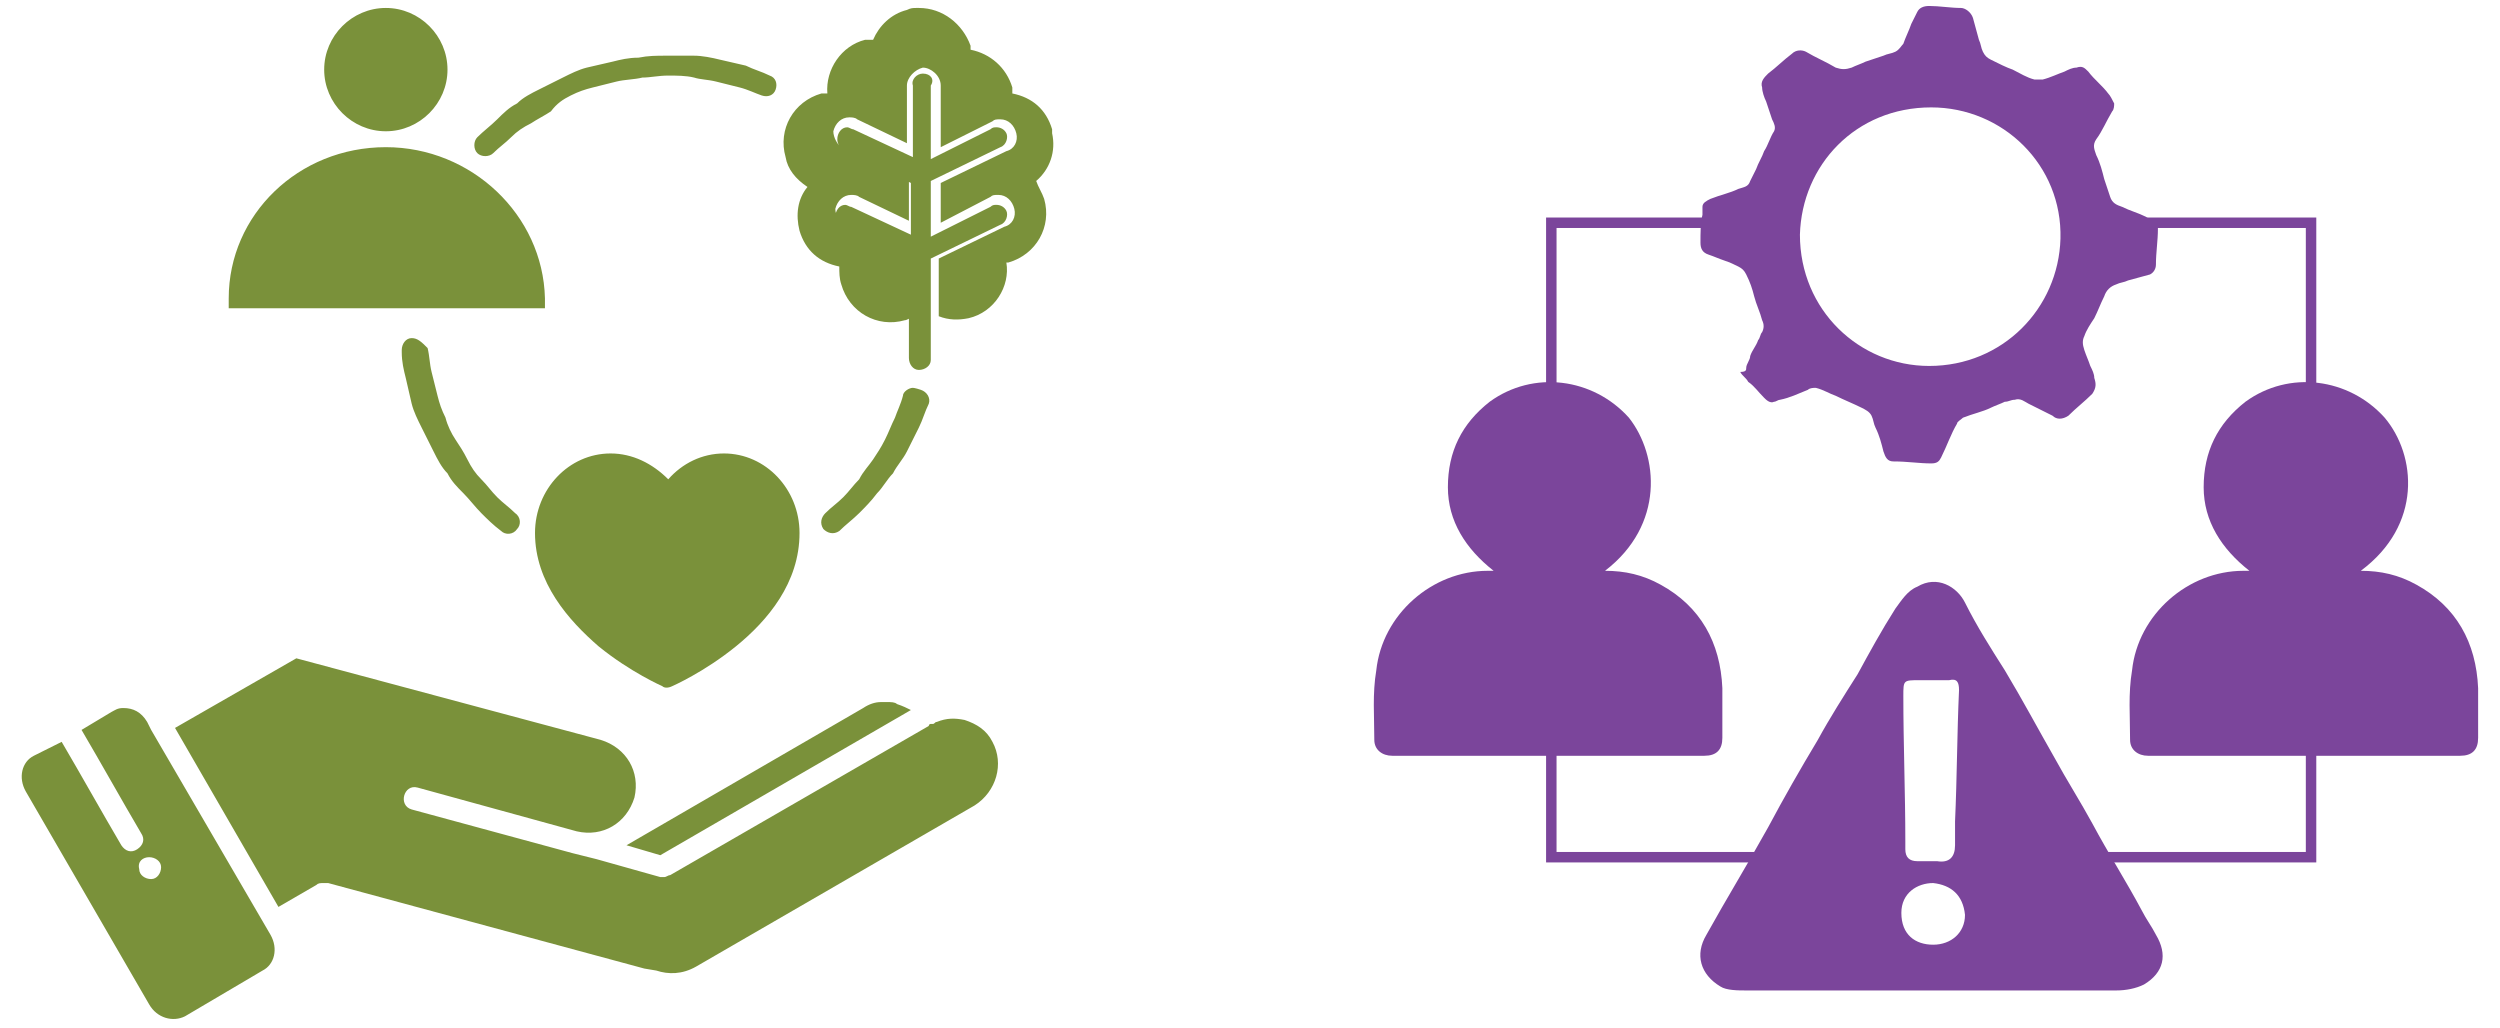 <?xml version="1.0" encoding="utf-8"?>
<!-- Generator: Adobe Illustrator 27.7.0, SVG Export Plug-In . SVG Version: 6.00 Build 0)  -->
<svg version="1.1" id="Layer_1" xmlns="http://www.w3.org/2000/svg" xmlns:xlink="http://www.w3.org/1999/xlink" x="0px" y="0px"
	 viewBox="0 0 125.7 51.7" style="enable-background:new 0 0 125.7 51.7;" xml:space="preserve">
<style type="text/css">
	.st0{fill:none;stroke:#7B459B;stroke-width:0.526;}
	.st1{fill:#7B459B;}
	.st2{fill:none;stroke:#000000;stroke-width:0.526;}
	.st3{fill:#7A913A;}
</style>
<g>
	<polyline class="st0" points="88.4,11.2 78,11.2 78,43.1 90.7,43.1 	"/>
	<path class="st1" d="M97,18.4c3.7,0,6.5-2.9,6.6-6.4c0.1-3.7-2.9-6.6-6.5-6.6c-3.8,0-6.5,2.9-6.6,6.4C90.5,15.6,93.5,18.4,97,18.4
		 M87.8,18.5c0-0.2,0.2-0.4,0.2-0.6c0.1-0.3,0.3-0.5,0.4-0.8c0.1-0.1,0.1-0.3,0.2-0.4c0.1-0.2,0.1-0.4,0-0.6
		c-0.1-0.4-0.3-0.8-0.4-1.2c-0.1-0.4-0.2-0.7-0.4-1.1c-0.1-0.2-0.2-0.3-0.4-0.4c-0.2-0.1-0.4-0.2-0.7-0.3c-0.3-0.1-0.5-0.2-0.8-0.3
		c-0.3-0.1-0.4-0.3-0.4-0.6c0-0.5,0-1,0.1-1.4c0-0.1,0-0.3,0-0.4c0-0.2,0.2-0.3,0.4-0.4c0.5-0.2,1-0.3,1.4-0.5
		c0.3-0.1,0.5-0.1,0.6-0.4c0.1-0.2,0.2-0.4,0.3-0.6c0.1-0.3,0.3-0.6,0.4-0.9c0.2-0.3,0.3-0.7,0.5-1c0.1-0.2,0-0.4-0.1-0.6
		c-0.1-0.3-0.2-0.6-0.3-0.9c-0.1-0.2-0.2-0.5-0.2-0.7c-0.1-0.3,0.1-0.5,0.3-0.7c0.4-0.3,0.8-0.7,1.2-1c0.2-0.2,0.5-0.2,0.7-0.1
		c0.5,0.3,1,0.5,1.5,0.8c0.3,0.1,0.5,0.1,0.8,0c0.2-0.1,0.5-0.2,0.7-0.3c0.3-0.1,0.6-0.2,0.9-0.3c0.2-0.1,0.4-0.1,0.6-0.2
		c0.2-0.1,0.3-0.3,0.4-0.4c0.1-0.3,0.3-0.7,0.4-1c0.1-0.2,0.2-0.4,0.3-0.6c0.1-0.2,0.3-0.3,0.6-0.3c0.5,0,1.1,0.1,1.6,0.1
		c0.2,0,0.5,0.2,0.6,0.5c0.1,0.4,0.2,0.7,0.3,1.1c0.1,0.2,0.1,0.4,0.2,0.6c0.1,0.2,0.2,0.3,0.4,0.4c0.4,0.2,0.8,0.4,1.1,0.5
		c0.4,0.2,0.7,0.4,1.1,0.5c0.1,0,0.2,0,0.4,0c0.4-0.1,0.8-0.3,1.1-0.4c0.2-0.1,0.4-0.2,0.6-0.2c0.3-0.1,0.4,0,0.6,0.2
		c0.3,0.4,0.7,0.7,1,1.1c0.1,0.1,0.2,0.3,0.3,0.5c0,0.1,0,0.3-0.1,0.4c-0.3,0.5-0.5,1-0.8,1.4c-0.2,0.3-0.1,0.5,0,0.8
		c0.2,0.4,0.3,0.8,0.4,1.2c0.1,0.3,0.2,0.6,0.3,0.9c0.1,0.3,0.3,0.4,0.6,0.5c0.4,0.2,0.8,0.3,1.2,0.5c0.1,0.1,0.3,0.1,0.4,0.2
		c0.1,0.1,0.2,0.2,0.2,0.4c0,0.6-0.1,1.2-0.1,1.8c0,0.2-0.1,0.4-0.3,0.5c-0.4,0.1-0.7,0.2-1.1,0.3c-0.2,0.1-0.4,0.1-0.6,0.2
		c-0.3,0.1-0.5,0.3-0.6,0.6c-0.2,0.4-0.3,0.7-0.5,1.1c-0.2,0.3-0.4,0.6-0.5,0.9c-0.1,0.2-0.1,0.4,0,0.7c0.1,0.3,0.2,0.5,0.3,0.8
		c0.1,0.2,0.2,0.4,0.2,0.6c0.1,0.3,0.1,0.5-0.1,0.8c-0.4,0.4-0.8,0.7-1.2,1.1c-0.3,0.2-0.6,0.2-0.8,0c-0.4-0.2-0.8-0.4-1.2-0.6
		c-0.2-0.1-0.4-0.3-0.7-0.2c-0.2,0-0.3,0.1-0.5,0.1c-0.2,0.1-0.5,0.2-0.7,0.3c-0.4,0.2-0.9,0.3-1.4,0.5c-0.1,0.1-0.3,0.2-0.3,0.3
		c-0.3,0.5-0.5,1.1-0.8,1.7c-0.1,0.2-0.2,0.3-0.5,0.3c-0.6,0-1.2-0.1-1.9-0.1c-0.3,0-0.4-0.2-0.5-0.5c-0.1-0.4-0.2-0.8-0.4-1.2
		c-0.1-0.2-0.1-0.4-0.2-0.6c-0.1-0.2-0.3-0.3-0.5-0.4c-0.4-0.2-0.9-0.4-1.3-0.6c-0.3-0.1-0.6-0.3-1-0.4c-0.1,0-0.3,0-0.4,0.1
		c-0.5,0.2-0.9,0.4-1.4,0.5c-0.1,0-0.2,0.1-0.3,0.1c-0.2,0.1-0.4-0.1-0.5-0.2c-0.3-0.3-0.5-0.6-0.8-0.8c-0.1-0.2-0.3-0.3-0.4-0.5
		C87.8,18.7,87.8,18.6,87.8,18.5"/>
	<path class="st1" d="M97.2,44.4c-0.8,0-1.6,0.5-1.6,1.5c0,1.1,0.7,1.6,1.6,1.6c0.9,0,1.6-0.6,1.6-1.5C98.7,45,98.1,44.5,97.2,44.4
		 M97.1,34.2h-0.6c-0.8,0-0.8,0-0.8,0.8c0,2.4,0.1,4.9,0.1,7.3c0,0.1,0,0.3,0,0.4c0,0.4,0.2,0.6,0.6,0.6c0.3,0,0.7,0,1,0
		c0.6,0.1,0.9-0.2,0.9-0.8c0-0.4,0-0.8,0-1.2c0.1-2.2,0.1-4.4,0.2-6.6c0-0.4-0.1-0.6-0.5-0.5C97.7,34.2,97.4,34.2,97.1,34.2
		 M97.1,49.8c-3.1,0-6.2,0-9.3,0c-0.4,0-1,0-1.3-0.2C85.5,49,85.2,48,85.8,47c1-1.8,2.1-3.6,3.1-5.4c0.8-1.5,1.6-2.9,2.5-4.4
		c0.6-1.1,1.3-2.2,2-3.3c0.6-1.1,1.2-2.2,1.9-3.3c0.3-0.4,0.6-0.9,1.1-1.1c1-0.6,2,0,2.4,0.8c0.6,1.2,1.3,2.3,2,3.4
		c0.9,1.5,1.7,3,2.5,4.4c0.6,1.1,1.3,2.2,1.9,3.3c0.8,1.5,1.7,2.9,2.5,4.4c0.2,0.4,0.5,0.8,0.7,1.2c0.6,1,0.4,1.9-0.6,2.5
		c-0.4,0.2-0.9,0.3-1.4,0.3C103.3,49.8,100.2,49.8,97.1,49.8"/>
	<path class="st2" d="M86.5,43.5"/>
	<polyline class="st0" points="104.8,43.1 116.2,43.1 116.2,11.2 105.9,11.2 	"/>
	<path class="st1" d="M80.7,28.7c1,0,1.9,0.2,2.8,0.7c2,1.1,3,2.9,3.1,5.2c0,0.8,0,1.6,0,2.5c0,0.6-0.3,0.9-0.9,0.9
		c-5.2,0-10.5,0-15.7,0c-0.5,0-0.9-0.3-0.9-0.8c0-1.2-0.1-2.3,0.1-3.5c0.3-2.8,2.8-5,5.6-5c0.1,0,0.2,0,0.3,0
		c-1.4-1.1-2.3-2.5-2.3-4.2c0-1.8,0.7-3.2,2.1-4.3c2.2-1.6,5.2-1.2,7,0.8C83.4,22.9,83.7,26.4,80.7,28.7"/>
	<path class="st1" d="M118.7,28.7c1,0,1.9,0.2,2.8,0.7c2,1.1,3,2.9,3.1,5.2c0,0.8,0,1.6,0,2.5c0,0.6-0.3,0.9-0.9,0.9
		c-5.2,0-10.5,0-15.7,0c-0.5,0-0.9-0.3-0.9-0.8c0-1.2-0.1-2.3,0.1-3.5c0.3-2.8,2.8-5,5.6-5c0.1,0,0.2,0,0.3,0
		c-1.4-1.1-2.3-2.5-2.3-4.2c0-1.8,0.7-3.2,2.1-4.3c2.2-1.6,5.2-1.2,7,0.8C121.5,22.9,121.8,26.4,118.7,28.7"/>
	<path class="st3" d="M7.5,43.1c0.3,0,0.6,0.2,0.6,0.5c0,0.3-0.2,0.6-0.5,0.6c0,0,0,0,0,0c-0.3,0-0.6-0.2-0.6-0.5
		C6.9,43.3,7.2,43.1,7.5,43.1C7.5,43.1,7.5,43.1,7.5,43.1 M6.2,35.6C6.2,35.6,6.1,35.6,6.2,35.6c-0.3,0-0.4,0.1-0.6,0.2l-1.5,0.9
		c1,1.7,2,3.5,3,5.2c0.2,0.3,0.1,0.6-0.2,0.8c-0.3,0.2-0.6,0.1-0.8-0.2c0,0,0,0,0,0c-1-1.7-2-3.5-3-5.2L1.7,38
		c-0.6,0.3-0.8,1.1-0.4,1.8l6.2,10.7c0.4,0.7,1.2,0.9,1.8,0.6l3.9-2.3c0.6-0.3,0.8-1.1,0.4-1.8L7.6,36.7l0,0l-0.2-0.4
		C7.1,35.8,6.7,35.6,6.2,35.6z M44.6,35.3c-0.1,0-0.2,0-0.3,0c-0.3,0-0.6,0.1-0.9,0.3l-11.9,6.9l1.7,0.5l12.6-7.3
		c-0.2-0.1-0.4-0.2-0.7-0.3C45,35.3,44.8,35.3,44.6,35.3z M14.9,33.1l-6.1,3.5l5.2,9l1.9-1.1c0.1-0.1,0.2-0.1,0.4-0.1c0,0,0,0,0,0
		c0.1,0,0.1,0,0.2,0l15.9,4.3c0,0,0,0,0.6,0.1c0.6,0.2,1.3,0.2,2-0.2l14-8.1c1.1-0.7,1.5-2.1,0.9-3.2c-0.3-0.6-0.8-0.9-1.4-1.1
		c-0.5-0.1-0.9-0.1-1.4,0.1c0,0,0,0,0,0c-0.1,0-0.1,0.1-0.2,0.1c0,0,0,0,0,0c0,0,0,0-0.1,0c0,0-0.1,0-0.1,0.1l-13,7.5
		c-0.1,0-0.2,0.1-0.3,0.1c0,0-0.1,0-0.1,0c0,0,0,0-0.1,0L30,43.2l-1.2-0.3h0l-8.1-2.2c-0.7-0.2-0.4-1.3,0.3-1.1l0,0h0l8,2.2
		c1.3,0.3,2.5-0.4,2.9-1.7c0.3-1.3-0.4-2.5-1.7-2.9L14.9,33.1z M30.7,22.8c-2.1,0-3.8,1.8-3.8,4c0,2.5,1.7,4.4,3.2,5.7
		c1.6,1.3,3.2,2,3.2,2c0.1,0.1,0.3,0.1,0.5,0c0,0,1.6-0.7,3.2-2c1.6-1.3,3.2-3.2,3.2-5.7c0-2.2-1.7-4-3.8-4c-1.1,0-2.1,0.5-2.8,1.3
		C32.8,23.3,31.8,22.8,30.7,22.8z M45.9,19.5c-0.2,0-0.5,0.2-0.5,0.4c-0.1,0.4-0.3,0.8-0.4,1.1c-0.2,0.4-0.3,0.7-0.5,1.1
		c-0.2,0.4-0.4,0.7-0.6,1s-0.5,0.6-0.7,1c-0.3,0.3-0.5,0.6-0.8,0.9c-0.3,0.3-0.6,0.5-0.9,0.8c-0.2,0.2-0.3,0.5-0.1,0.8
		c0.2,0.2,0.5,0.3,0.8,0.1c0,0,0,0,0,0c0.3-0.3,0.7-0.6,1-0.9c0.3-0.3,0.6-0.6,0.9-1c0.3-0.3,0.5-0.7,0.8-1c0.2-0.4,0.5-0.7,0.7-1.1
		c0.2-0.4,0.4-0.8,0.6-1.2c0.2-0.4,0.3-0.8,0.5-1.2c0.1-0.3-0.1-0.6-0.4-0.7C46,19.5,45.9,19.5,45.9,19.5z M20.7,17
		c-0.3,0-0.5,0.3-0.5,0.6c0,0,0,0,0,0.1c0,0.5,0.1,0.9,0.2,1.3c0.1,0.4,0.2,0.9,0.3,1.3c0.1,0.4,0.3,0.8,0.5,1.2
		c0.2,0.4,0.4,0.8,0.6,1.2c0.2,0.4,0.4,0.8,0.7,1.1c0.2,0.4,0.5,0.7,0.8,1c0.3,0.3,0.6,0.7,0.9,1c0.3,0.3,0.6,0.6,1,0.9
		c0.2,0.2,0.6,0.2,0.8-0.1c0.2-0.2,0.2-0.6-0.1-0.8c0,0,0,0,0,0c-0.3-0.3-0.6-0.5-0.9-0.8c-0.3-0.3-0.5-0.6-0.8-0.9
		c-0.3-0.3-0.5-0.6-0.7-1s-0.4-0.7-0.6-1c-0.2-0.3-0.4-0.7-0.5-1.1c-0.2-0.4-0.3-0.7-0.4-1.1c-0.1-0.4-0.2-0.8-0.3-1.2
		c-0.1-0.4-0.1-0.8-0.2-1.2C21.2,17.2,21,17,20.7,17z M19.4,7.4c-4.4,0-7.9,3.4-7.9,7.6v0.5h15.9V15C27.3,10.8,23.7,7.4,19.4,7.4
		 M46.4,3.7c-0.3,0-0.6,0.3-0.5,0.6v3.6l-3-1.4c-0.1,0-0.2-0.1-0.3-0.1c-0.3,0-0.5,0.3-0.5,0.6c0,0.2,0.1,0.4,0.3,0.5l3.4,1.7v2.6
		l-3-1.4c-0.1,0-0.2-0.1-0.3-0.1c-0.3,0-0.5,0.3-0.5,0.6c0,0.2,0.1,0.4,0.3,0.5l3.4,1.7V18c0,0.3,0.2,0.6,0.5,0.6
		c0.3,0,0.6-0.2,0.6-0.5v0v-5.1l3.5-1.7c0.3-0.1,0.4-0.5,0.3-0.7c-0.1-0.2-0.3-0.3-0.5-0.3c-0.1,0-0.2,0-0.3,0.1l-3,1.5V9.1l3.5-1.7
		c0.3-0.1,0.4-0.5,0.3-0.7c-0.1-0.2-0.3-0.3-0.5-0.3c-0.1,0-0.2,0-0.3,0.1l-3,1.5V4.3C47,4,46.8,3.7,46.4,3.7L46.4,3.7z M33.5,2.8
		c-0.5,0-0.9,0-1.4,0.1c-0.5,0-0.9,0.1-1.3,0.2c-0.4,0.1-0.9,0.2-1.3,0.3c-0.4,0.1-0.8,0.3-1.2,0.5c-0.4,0.2-0.8,0.4-1.2,0.6
		c-0.4,0.2-0.8,0.4-1.1,0.7c-0.4,0.2-0.7,0.5-1,0.8c-0.3,0.3-0.7,0.6-1,0.9c-0.2,0.2-0.2,0.6,0,0.8c0.2,0.2,0.6,0.2,0.8,0
		c0.3-0.3,0.6-0.5,0.9-0.8c0.3-0.3,0.6-0.5,1-0.7c0.3-0.2,0.7-0.4,1-0.6C28,5.2,28.3,5,28.7,4.8c0.4-0.2,0.7-0.3,1.1-0.4
		c0.4-0.1,0.8-0.2,1.2-0.3C31.4,4,31.9,4,32.3,3.9c0.4,0,0.8-0.1,1.3-0.1c0.4,0,0.9,0,1.3,0.1C35.2,4,35.6,4,36,4.1
		c0.4,0.1,0.8,0.2,1.2,0.3c0.4,0.1,0.8,0.3,1.1,0.4c0.3,0.1,0.6,0,0.7-0.3c0.1-0.3,0-0.6-0.3-0.7c0,0,0,0,0,0
		c-0.4-0.2-0.8-0.3-1.2-0.5c-0.4-0.1-0.9-0.2-1.3-0.3c-0.4-0.1-0.9-0.2-1.3-0.2C34.5,2.8,34,2.8,33.5,2.8 M19.4,0.4
		c-1.7,0-3.1,1.4-3.1,3.1s1.4,3.1,3.1,3.1c1.7,0,3.1-1.4,3.1-3.1S21.1,0.4,19.4,0.4 M46.2,0.4c0,0-0.1,0-0.1,0c-0.2,0-0.3,0-0.5,0.1
		c-0.8,0.2-1.4,0.8-1.7,1.5c-0.1,0-0.3,0-0.4,0h0c-1.2,0.3-2,1.5-1.9,2.7c-0.1,0-0.2,0-0.3,0c-1.4,0.4-2.2,1.8-1.8,3.2
		C39.6,8.5,40,9,40.6,9.4c-0.5,0.6-0.6,1.4-0.4,2.2c0.3,1,1,1.6,2,1.8c0,0.3,0,0.6,0.1,0.9h0c0.4,1.4,1.8,2.2,3.2,1.8
		c0.1,0,0.2-0.1,0.3-0.1v-3l-3.3-1.6c-0.3-0.2-0.5-0.6-0.5-0.9c0.1-0.4,0.4-0.7,0.8-0.7c0.1,0,0.3,0,0.4,0.1h0l2.5,1.2v-2l-3.3-1.6
		c-0.3-0.2-0.5-0.6-0.5-0.9c0.1-0.4,0.4-0.7,0.8-0.7c0.1,0,0.3,0,0.4,0.1h0l2.5,1.2V4.3c0-0.4,0.4-0.8,0.8-0.9
		c0.4,0,0.9,0.4,0.9,0.9v3.1l2.6-1.3c0.1-0.1,0.2-0.1,0.4-0.1c0.4,0,0.7,0.3,0.8,0.7c0.1,0.4-0.1,0.8-0.5,0.9l-3.3,1.6v2l2.5-1.3h0
		c0.1-0.1,0.2-0.1,0.4-0.1c0.4,0,0.7,0.3,0.8,0.7c0.1,0.4-0.1,0.8-0.5,0.9l-3.3,1.6v2.9c0.5,0.2,1,0.2,1.5,0.1
		c1.3-0.3,2.1-1.6,1.9-2.8c0,0,0.1,0,0.1,0c1.4-0.4,2.2-1.8,1.8-3.2c-0.1-0.3-0.3-0.6-0.4-0.9c0.7-0.6,1-1.5,0.8-2.4
		c0-0.1,0-0.1,0-0.2c-0.3-1-1-1.6-2-1.8c0-0.1,0-0.2,0-0.3c-0.3-1-1.1-1.7-2.1-1.9c0-0.1,0-0.1,0-0.2C48.4,1.2,47.4,0.4,46.2,0.4z"
		/>
</g>
</svg>
